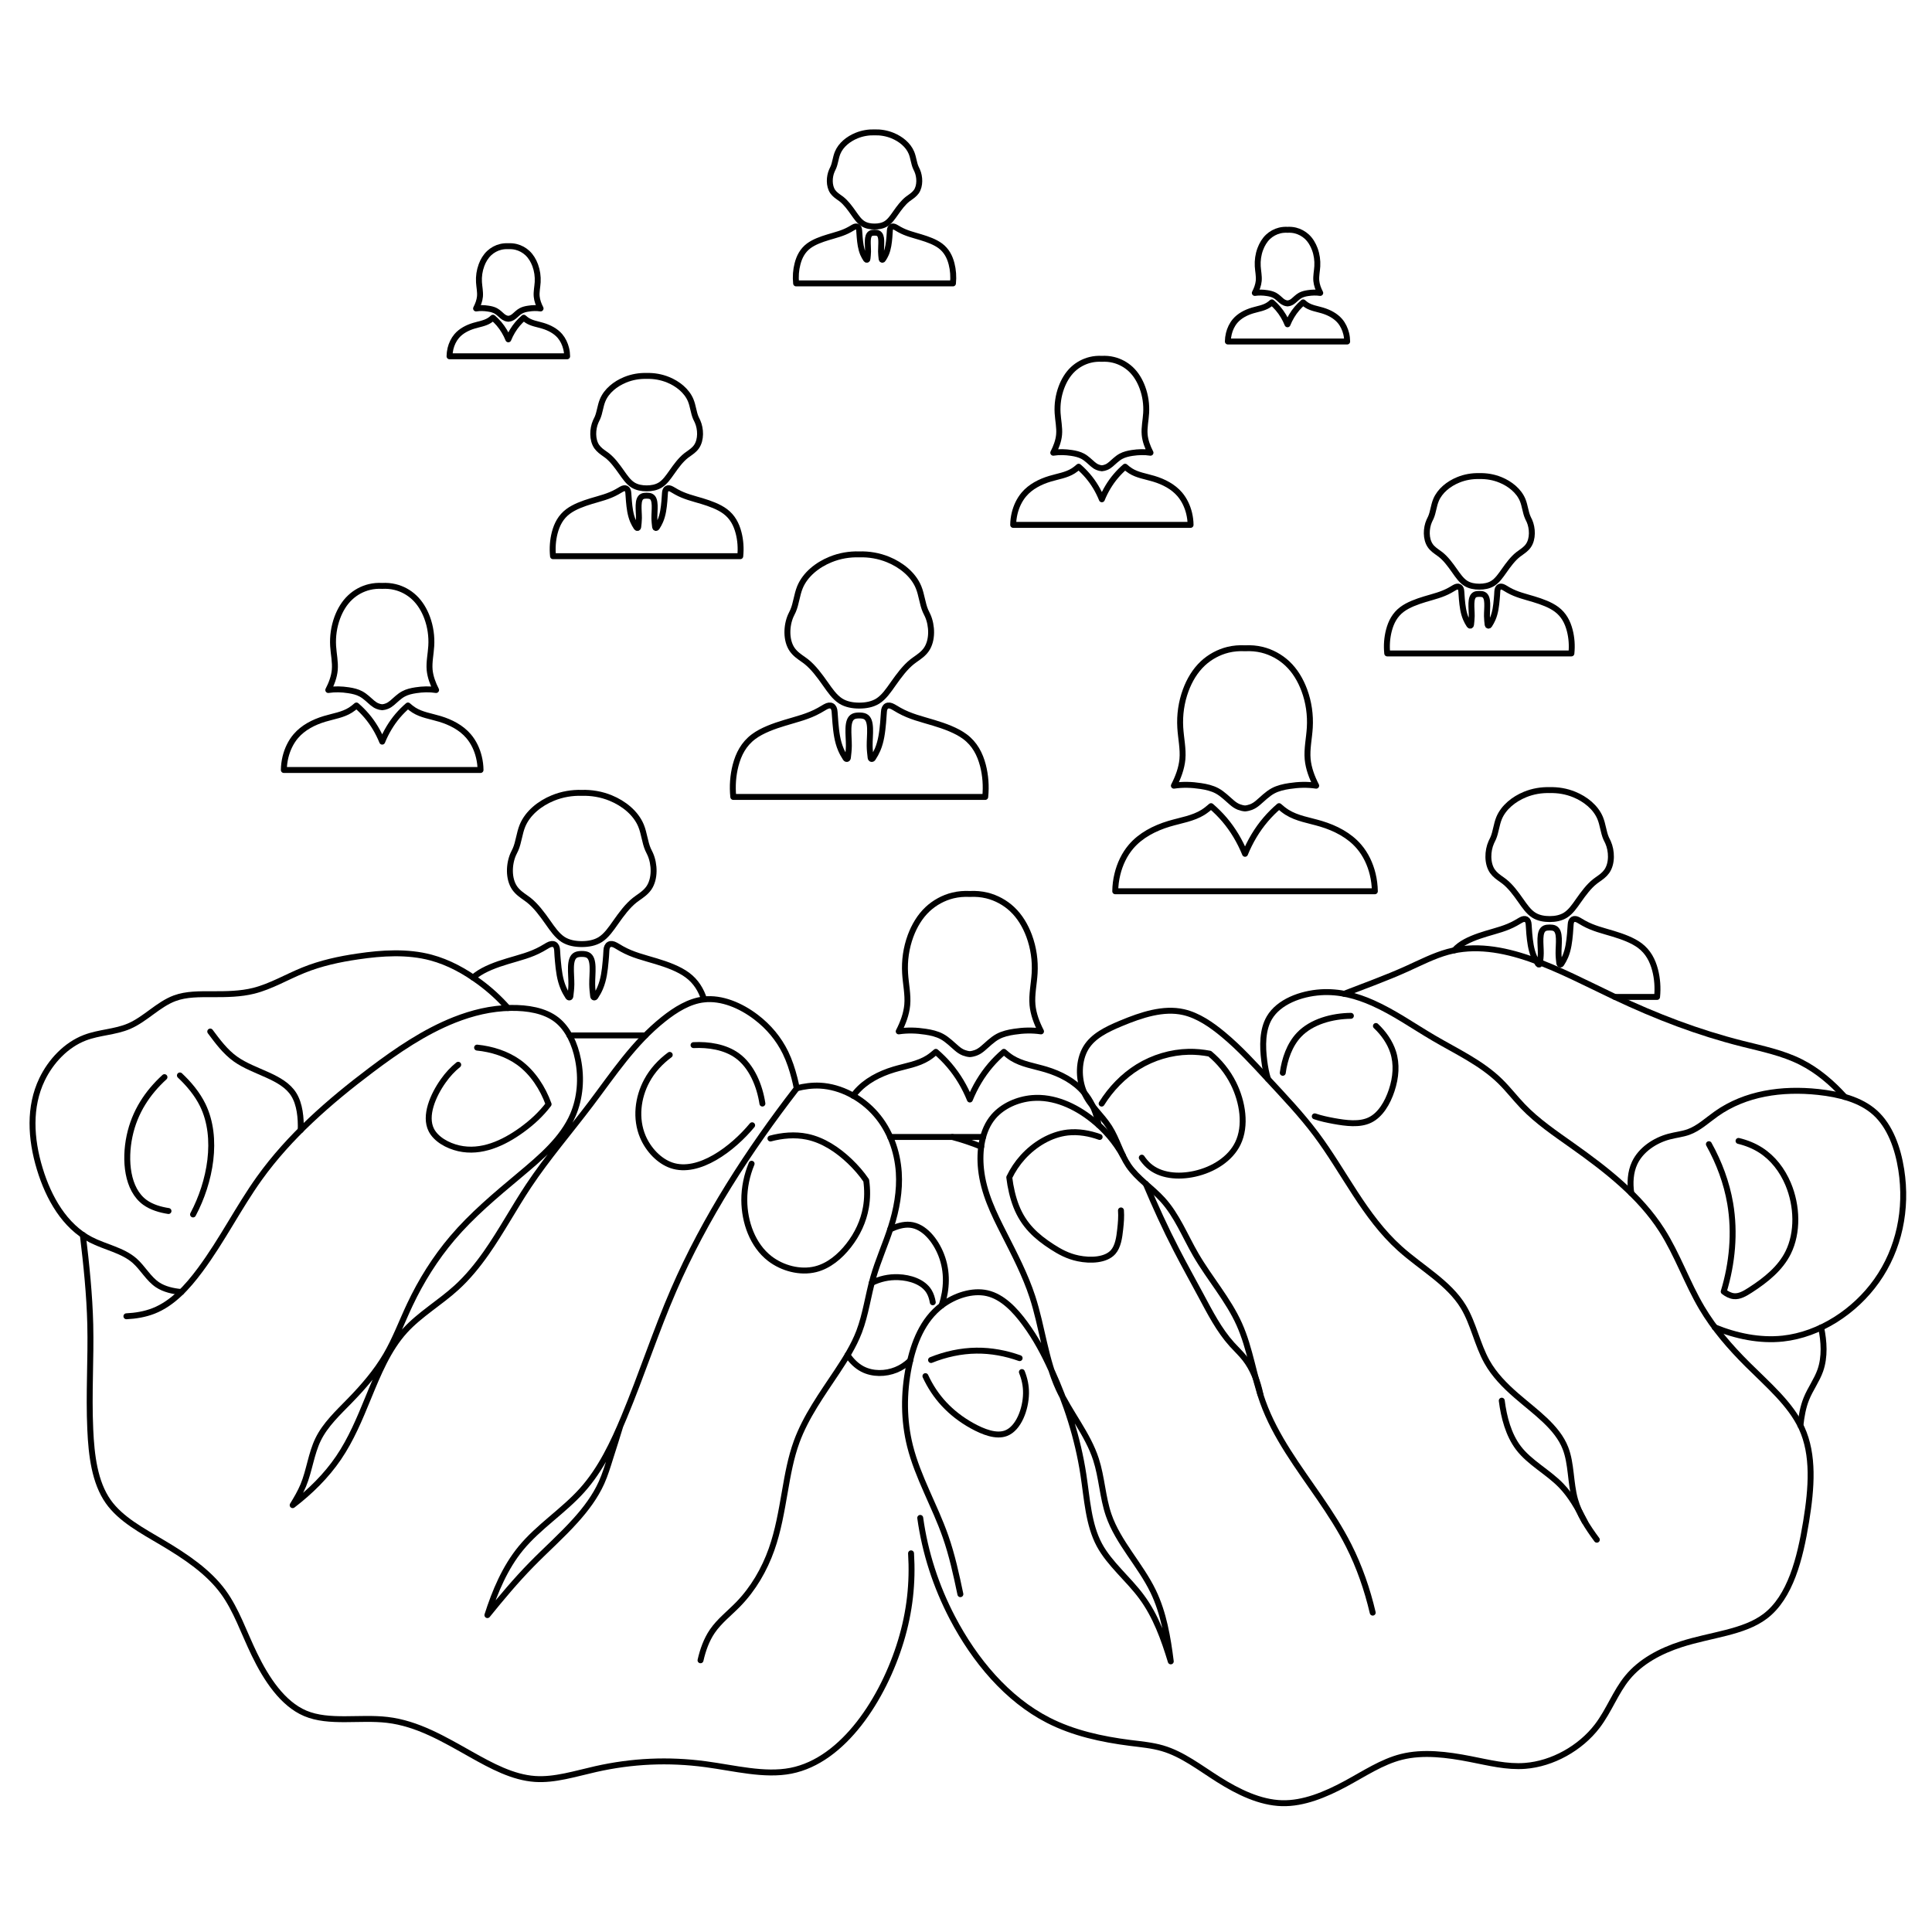 <?xml version="1.0" encoding="UTF-8" standalone="no"?>
<!DOCTYPE svg PUBLIC "-//W3C//DTD SVG 1.1//EN" "http://www.w3.org/Graphics/SVG/1.1/DTD/svg11.dtd">
<svg width="100%" height="100%" viewBox="0 0 100 100" version="1.1" xmlns="http://www.w3.org/2000/svg" xmlns:xlink="http://www.w3.org/1999/xlink" xml:space="preserve" xmlns:serif="http://www.serif.com/" style="fill-rule:evenodd;clip-rule:evenodd;stroke-linecap:round;stroke-linejoin:round;">
    <g transform="matrix(1,0,0,1,0.156,0.01)">
        <g transform="matrix(1.705,0,0,1.705,15.41,53.382)">
            <path d="M0,2.991C0.012,2.624 -0.028,2.205 -0.211,1.911C-0.557,1.356 -1.413,1.242 -1.983,0.834C-2.294,0.612 -2.521,0.302 -2.747,0" style="fill:none;fill-rule:nonzero;stroke:black;stroke-width:0.18px;"/>
        </g>
        <g transform="matrix(1.705,0,0,1.705,50.044,54.537)">
            <path d="M0,-4.854C0.173,-4.863 0.348,-4.849 0.517,-4.808C0.801,-4.738 1.07,-4.592 1.283,-4.392C1.519,-4.171 1.687,-3.884 1.8,-3.58C1.934,-3.217 1.989,-2.83 1.966,-2.445C1.947,-2.122 1.873,-1.802 1.901,-1.485C1.927,-1.207 2.031,-0.932 2.16,-0.682C1.892,-0.722 1.62,-0.714 1.348,-0.672C1.173,-0.646 0.999,-0.606 0.849,-0.525C0.674,-0.43 0.531,-0.279 0.397,-0.167C0.332,-0.112 0.269,-0.067 0.185,-0.034C0.13,-0.013 0.066,0.004 0,0.009C-0.066,0.004 -0.13,-0.013 -0.185,-0.034C-0.269,-0.067 -0.332,-0.112 -0.397,-0.167C-0.531,-0.279 -0.674,-0.43 -0.849,-0.525C-0.999,-0.606 -1.173,-0.646 -1.348,-0.672C-1.62,-0.714 -1.892,-0.722 -2.16,-0.682C-2.031,-0.932 -1.927,-1.207 -1.901,-1.485C-1.873,-1.802 -1.947,-2.122 -1.966,-2.445C-1.989,-2.83 -1.934,-3.217 -1.8,-3.58C-1.687,-3.884 -1.519,-4.171 -1.283,-4.392C-1.069,-4.592 -0.801,-4.738 -0.517,-4.808C-0.348,-4.849 -0.173,-4.863 0,-4.854Z" style="fill:none;fill-rule:nonzero;stroke:black;stroke-width:0.18px;"/>
        </g>
        <g transform="matrix(1.705,0,0,1.705,80.053,47.549)">
            <path d="M0,-3.908C-0.253,-3.915 -0.506,-3.873 -0.748,-3.774C-1.085,-3.636 -1.399,-3.387 -1.535,-3.058C-1.617,-2.858 -1.633,-2.629 -1.714,-2.445C-1.732,-2.403 -1.754,-2.364 -1.773,-2.321C-1.886,-2.066 -1.903,-1.686 -1.737,-1.445C-1.717,-1.418 -1.696,-1.392 -1.673,-1.368C-1.581,-1.271 -1.473,-1.211 -1.374,-1.133C-1.187,-0.985 -1.031,-0.775 -0.874,-0.551C-0.756,-0.384 -0.638,-0.21 -0.479,-0.111C-0.34,-0.024 -0.17,0.007 0,0.007C0.17,0.007 0.34,-0.024 0.479,-0.111C0.638,-0.21 0.757,-0.384 0.874,-0.551C1.032,-0.775 1.187,-0.985 1.374,-1.133C1.473,-1.211 1.582,-1.271 1.674,-1.368C1.696,-1.392 1.718,-1.418 1.737,-1.445C1.904,-1.686 1.887,-2.066 1.774,-2.321C1.755,-2.364 1.733,-2.403 1.714,-2.445C1.634,-2.629 1.617,-2.858 1.535,-3.058C1.399,-3.387 1.086,-3.636 0.748,-3.774C0.507,-3.873 0.253,-3.915 0,-3.908Z" style="fill:none;fill-rule:nonzero;stroke:black;stroke-width:0.18px;"/>
        </g>
        <g transform="matrix(1.705,0,0,1.705,29.956,48.842)">
            <path d="M0,-4.583C-0.297,-4.591 -0.594,-4.542 -0.877,-4.426C-1.273,-4.264 -1.641,-3.972 -1.8,-3.586C-1.896,-3.352 -1.916,-3.082 -2.01,-2.867C-2.032,-2.818 -2.058,-2.771 -2.08,-2.721C-2.212,-2.422 -2.232,-1.977 -2.037,-1.694C-2.015,-1.662 -1.989,-1.632 -1.963,-1.604C-1.854,-1.49 -1.728,-1.419 -1.611,-1.328C-1.392,-1.155 -1.209,-0.908 -1.024,-0.645C-0.887,-0.45 -0.748,-0.247 -0.562,-0.129C-0.398,-0.027 -0.199,0.008 0,0.008C0.199,0.008 0.398,-0.027 0.562,-0.129C0.748,-0.247 0.887,-0.45 1.024,-0.645C1.209,-0.908 1.392,-1.155 1.611,-1.328C1.728,-1.419 1.854,-1.49 1.963,-1.604C1.989,-1.632 2.015,-1.662 2.037,-1.694C2.232,-1.977 2.212,-2.422 2.08,-2.721C2.058,-2.771 2.032,-2.818 2.01,-2.867C1.916,-3.082 1.896,-3.352 1.8,-3.586C1.641,-3.972 1.273,-4.264 0.877,-4.426C0.594,-4.542 0.297,-4.591 0,-4.583Z" style="fill:none;fill-rule:nonzero;stroke:black;stroke-width:0.18px;"/>
        </g>
        <g transform="matrix(1.705,0,0,1.705,59.148,72.154)">
            <path d="M0,-6.388C0.287,-5.709 0.593,-5.036 0.931,-4.383C1.169,-3.92 1.423,-3.467 1.671,-3.004C1.951,-2.482 2.223,-1.948 2.617,-1.511C2.747,-1.367 2.891,-1.234 3.01,-1.081C3.253,-0.772 3.399,-0.385 3.478,0" style="fill:none;fill-rule:nonzero;stroke:black;stroke-width:0.18px;"/>
        </g>
        <g transform="matrix(1.705,0,0,1.705,77.575,78.751)">
            <path d="M0,-3.673C0.064,-3.17 0.204,-2.636 0.506,-2.238C0.849,-1.787 1.401,-1.511 1.801,-1.098C2.105,-0.784 2.323,-0.39 2.519,0" style="fill:none;fill-rule:nonzero;stroke:black;stroke-width:0.18px;"/>
        </g>
        <g transform="matrix(1.705,0,0,1.705,4.131,92.14)">
            <path d="M0,-16.559C0.109,-15.656 0.204,-14.74 0.226,-13.84C0.251,-12.788 0.176,-11.757 0.226,-10.652C0.261,-9.869 0.358,-9.047 0.773,-8.46C1.153,-7.924 1.798,-7.582 2.417,-7.215C3.13,-6.792 3.81,-6.334 4.26,-5.721C4.662,-5.172 4.882,-4.499 5.207,-3.828C5.57,-3.076 6.066,-2.325 6.751,-2.034C7.474,-1.727 8.408,-1.933 9.242,-1.835C10.159,-1.728 10.955,-1.254 11.782,-0.789C12.409,-0.436 13.054,-0.088 13.725,-0.042C14.326,0 14.949,-0.202 15.568,-0.341C16.675,-0.59 17.771,-0.641 18.905,-0.49C19.787,-0.372 20.69,-0.133 21.496,-0.291C23.094,-0.604 24.304,-2.485 24.833,-4.226C25.107,-5.131 25.198,-5.998 25.143,-6.891" style="fill:none;fill-rule:nonzero;stroke:black;stroke-width:0.18px;"/>
        </g>
        <g transform="matrix(1.705,0,0,1.705,8.357,62.672)">
            <path d="M0,-4.064C-0.512,-3.596 -0.904,-3.013 -1.06,-2.275C-1.215,-1.541 -1.136,-0.653 -0.591,-0.26C-0.391,-0.116 -0.128,-0.038 0.122,0" style="fill:none;fill-rule:nonzero;stroke:black;stroke-width:0.18px;"/>
        </g>
        <g transform="matrix(1.705,0,0,1.705,9.156,62.85)">
            <path d="M0,-4.22C0.276,-3.96 0.529,-3.658 0.695,-3.317C1.179,-2.319 0.92,-0.98 0.399,0" style="fill:none;fill-rule:nonzero;stroke:black;stroke-width:0.18px;"/>
        </g>
        <g transform="matrix(1.705,0,0,1.705,26.132,63.929)">
            <path d="M0,-6.9C-0.255,-7.191 -0.542,-7.452 -0.856,-7.684C-1.303,-8.015 -1.802,-8.289 -2.333,-8.431C-3.045,-8.622 -3.813,-8.575 -4.556,-8.465C-5.124,-8.382 -5.678,-8.262 -6.206,-8.048C-6.712,-7.844 -7.196,-7.553 -7.717,-7.423C-8.116,-7.323 -8.538,-7.318 -8.967,-7.319C-9.361,-7.32 -9.762,-7.327 -10.113,-7.197C-10.61,-7.014 -11.009,-6.558 -11.503,-6.347C-11.922,-6.167 -12.409,-6.164 -12.84,-5.999C-13.407,-5.783 -13.876,-5.288 -14.143,-4.731C-14.541,-3.902 -14.49,-2.938 -14.212,-2.022C-13.941,-1.126 -13.452,-0.277 -12.667,0.132C-12.227,0.361 -11.694,0.451 -11.329,0.774C-11.081,0.994 -10.91,1.321 -10.634,1.504C-10.428,1.641 -10.163,1.698 -9.913,1.722" style="fill:none;fill-rule:nonzero;stroke:black;stroke-width:0.18px;"/>
        </g>
        <g transform="matrix(-1.62,-0.532,-0.532,1.62,35.956,61.023)">
            <path d="M1.983,-3.319C2.185,-3.034 2.336,-2.709 2.398,-2.359C2.502,-1.788 2.376,-1.153 1.983,-0.704C1.7,-0.381 1.28,-0.155 0.888,-0.15C0.012,-0.139 -0.727,-1.222 -1.06,-2.07" style="fill:none;fill-rule:nonzero;stroke:black;stroke-width:0.18px;"/>
        </g>
        <g transform="matrix(1.705,0,0,1.705,35.741,57.071)">
            <path d="M0,-1.751C0.453,-1.774 0.957,-1.697 1.323,-1.433C1.767,-1.114 2.008,-0.52 2.091,0.023" style="fill:none;fill-rule:nonzero;stroke:black;stroke-width:0.18px;"/>
        </g>
        <g transform="matrix(1.705,0,0,1.705,43.713,71.122)">
            <path d="M0,-0.583C0.116,-0.41 0.27,-0.253 0.457,-0.157C0.76,0 1.151,-0.004 1.471,-0.134C1.633,-0.199 1.776,-0.297 1.901,-0.415" style="fill:none;fill-rule:nonzero;stroke:black;stroke-width:0.18px;"/>
        </g>
        <g transform="matrix(1.705,0,0,1.705,44.967,67.085)">
            <path d="M0,-0.408C0.247,-0.528 0.514,-0.591 0.803,-0.58C1.166,-0.567 1.561,-0.437 1.738,-0.147C1.798,-0.049 1.833,0.069 1.852,0.183" style="fill:none;fill-rule:nonzero;stroke:black;stroke-width:0.18px;"/>
        </g>
        <g transform="matrix(-0.984,1.392,1.392,0.984,53.053,71.408)">
            <path d="M1.707,-2.607C2.051,-2.011 2.202,-1.341 2.12,-0.585C2.078,-0.196 1.974,0.217 1.707,0.393C1.369,0.618 0.767,0.46 0.372,0.189C0.179,0.057 0.035,-0.103 -0.085,-0.287" style="fill:none;fill-rule:nonzero;stroke:black;stroke-width:0.18px;"/>
        </g>
        <g transform="matrix(1.705,0,0,1.705,48.035,69.89)">
            <path d="M0,0.29C0.435,0.114 0.907,0.01 1.379,0.005C1.825,0 2.272,0.084 2.689,0.233" style="fill:none;fill-rule:nonzero;stroke:black;stroke-width:0.18px;"/>
        </g>
        <g transform="matrix(1.705,0,0,1.705,69.419,53.836)">
            <path d="M0,-1.412C0.636,-1.66 1.272,-1.886 1.9,-2.17C2.314,-2.357 2.725,-2.569 3.144,-2.684C4.771,-3.131 6.533,-2.115 8.183,-1.333C9.498,-0.711 10.741,-0.237 12.085,0.103C12.688,0.255 13.312,0.381 13.865,0.661C14.37,0.915 14.816,1.298 15.196,1.719" style="fill:none;fill-rule:nonzero;stroke:black;stroke-width:0.18px;"/>
        </g>
        <g transform="matrix(1.705,0,0,1.705,94.105,73.774)">
            <path d="M0,-2.975C0.09,-2.551 0.118,-2.081 -0.024,-1.674C-0.129,-1.375 -0.326,-1.111 -0.446,-0.816C-0.551,-0.558 -0.598,-0.277 -0.629,0" style="fill:none;fill-rule:nonzero;stroke:black;stroke-width:0.18px;"/>
        </g>
        <g transform="matrix(1.705,0,0,1.705,84.279,63.96)">
            <path d="M0,-1.296C-0.045,-1.601 -0.029,-1.936 0.103,-2.215C0.29,-2.612 0.709,-2.897 1.145,-3.014C1.346,-3.068 1.55,-3.087 1.735,-3.153C2.046,-3.264 2.304,-3.51 2.586,-3.709C3.463,-4.327 4.571,-4.488 5.678,-4.369C6.318,-4.3 6.959,-4.137 7.397,-3.744C7.855,-3.333 8.093,-2.671 8.196,-2.007C8.383,-0.808 8.132,0.401 7.449,1.363C6.788,2.295 5.72,2.996 4.601,3.117C3.899,3.192 3.178,3.04 2.531,2.774" style="fill:none;fill-rule:nonzero;stroke:black;stroke-width:0.18px;"/>
        </g>
        <g transform="matrix(1.705,0,0,1.705,71.062,58.222)">
            <path d="M0,-3.007C0.229,-2.792 0.424,-2.517 0.521,-2.219C0.64,-1.851 0.609,-1.446 0.478,-1.052C0.353,-0.674 0.136,-0.305 -0.183,-0.152C-0.497,0 -0.909,-0.056 -1.28,-0.123C-1.481,-0.16 -1.67,-0.2 -1.857,-0.264" style="fill:none;fill-rule:nonzero;stroke:black;stroke-width:0.18px;"/>
        </g>
        <g transform="matrix(1.705,0,0,1.705,66.24,52.569)">
            <path d="M0,1.73C0.057,1.315 0.205,0.879 0.493,0.576C0.877,0.171 1.509,0.006 2.068,0" style="fill:none;fill-rule:nonzero;stroke:black;stroke-width:0.18px;"/>
        </g>
        <g transform="matrix(1.705,0,0,1.705,82.496,55.919)">
            <path d="M0,13.939C-0.275,13.568 -0.537,13.169 -0.662,12.721C-0.805,12.209 -0.769,11.631 -0.953,11.16C-1.204,10.514 -1.867,10.064 -2.435,9.571C-2.793,9.261 -3.114,8.933 -3.335,8.539C-3.628,8.017 -3.745,7.377 -4.05,6.871C-4.491,6.14 -5.325,5.689 -5.982,5.097C-7.06,4.127 -7.663,2.779 -8.524,1.629C-8.969,1.035 -9.484,0.493 -9.985,-0.048C-10.413,-0.51 -10.831,-0.972 -11.33,-1.388C-11.697,-1.695 -12.109,-1.978 -12.548,-2.077C-13.155,-2.214 -13.815,-1.999 -14.454,-1.732C-14.879,-1.554 -15.295,-1.353 -15.512,-0.991C-15.739,-0.614 -15.749,-0.062 -15.565,0.359C-15.388,0.766 -15.031,1.051 -14.798,1.418C-14.565,1.783 -14.456,2.23 -14.215,2.583C-13.945,2.979 -13.509,3.256 -13.183,3.615C-12.748,4.093 -12.506,4.715 -12.177,5.283C-11.755,6.011 -11.189,6.651 -10.854,7.4C-10.522,8.14 -10.415,8.986 -10.139,9.756C-9.759,10.815 -9.061,11.733 -8.418,12.668C-8.096,13.138 -7.788,13.611 -7.533,14.116C-7.208,14.758 -6.969,15.451 -6.804,16.153" style="fill:none;fill-rule:nonzero;stroke:black;stroke-width:0.18px;"/>
        </g>
        <g transform="matrix(1.705,0,0,1.705,47.475,66.084)">
            <path d="M0,7.315C0.146,8.37 0.476,9.391 0.98,10.355C1.652,11.638 2.635,12.819 3.889,13.459C4.648,13.847 5.507,14.036 6.373,14.146C6.707,14.188 7.042,14.218 7.353,14.309C7.963,14.487 8.483,14.898 9.053,15.257C9.655,15.636 10.314,15.958 10.981,15.976C11.634,15.993 12.295,15.718 12.909,15.388C13.483,15.078 14.016,14.719 14.609,14.57C15.266,14.405 15.997,14.498 16.7,14.636C17.264,14.746 17.81,14.886 18.364,14.843C19.191,14.779 20.037,14.31 20.554,13.634C20.911,13.166 21.11,12.599 21.469,12.163C21.866,11.679 22.459,11.357 23.103,11.15C24.002,10.86 24.998,10.796 25.652,10.3C26.414,9.721 26.71,8.555 26.894,7.424C27.061,6.398 27.134,5.402 26.758,4.585C26.423,3.857 25.731,3.271 25.116,2.659C24.579,2.124 24.1,1.569 23.727,0.939C23.279,0.183 22.985,-0.683 22.511,-1.423C21.846,-2.462 20.828,-3.256 19.799,-3.985C19.27,-4.361 18.737,-4.719 18.294,-5.181C18.058,-5.427 17.848,-5.703 17.605,-5.94C17.037,-6.496 16.291,-6.84 15.593,-7.249C14.97,-7.614 14.385,-8.03 13.736,-8.318C13.249,-8.534 12.727,-8.678 12.161,-8.642C11.547,-8.602 10.883,-8.351 10.599,-7.868C10.384,-7.503 10.387,-7.006 10.444,-6.56C10.468,-6.37 10.502,-6.189 10.557,-6.011" style="fill:none;fill-rule:nonzero;stroke:black;stroke-width:0.18px;"/>
        </g>
        <g transform="matrix(1.705,0,0,1.705,45.92,67.286)">
            <path d="M0,-2.148C0.186,-2.24 0.405,-2.308 0.606,-2.288C1.031,-2.247 1.376,-1.815 1.549,-1.374C1.751,-0.858 1.719,-0.327 1.563,0.16" style="fill:none;fill-rule:nonzero;stroke:black;stroke-width:0.18px;"/>
        </g>
        <g transform="matrix(1.705,0,0,1.705,41.08,85.771)">
            <path d="M0,-17.274C0.229,-17.334 0.468,-17.365 0.707,-17.354C1.345,-17.322 1.976,-16.98 2.404,-16.487C2.831,-15.997 3.057,-15.358 3.1,-14.721C3.137,-14.157 3.032,-13.593 2.861,-13.057C2.697,-12.543 2.473,-12.052 2.325,-11.535C2.168,-10.988 2.097,-10.411 1.896,-9.884C1.732,-9.455 1.482,-9.06 1.223,-8.669C0.765,-7.98 0.279,-7.306 0,-6.546C-0.177,-6.062 -0.27,-5.544 -0.359,-5.027C-0.463,-4.433 -0.562,-3.841 -0.763,-3.275C-0.98,-2.662 -1.318,-2.079 -1.776,-1.609C-2.042,-1.336 -2.349,-1.101 -2.56,-0.792C-2.738,-0.532 -2.849,-0.219 -2.919,0.091" style="fill:none;fill-rule:nonzero;stroke:black;stroke-width:0.18px;"/>
        </g>
        <g transform="matrix(1.617,0.54,0.54,-1.617,49.253,58.616)">
            <path d="M-0.024,-0.147C0.284,-0.127 0.594,-0.128 0.901,-0.147" style="fill:none;fill-rule:nonzero;stroke:black;stroke-width:0.18px;"/>
        </g>
        <g transform="matrix(1.705,0,0,1.705,50.731,58.84)">
            <path d="M0,0L-2.822,0" style="fill:none;fill-rule:nonzero;stroke:black;stroke-width:0.18px;"/>
        </g>
        <g transform="matrix(1.705,0,0,1.705,44.005,55.949)">
            <path d="M0,0.443C0.026,0.407 0.054,0.372 0.083,0.339C0.373,-0.002 0.795,-0.221 1.236,-0.354C1.594,-0.461 1.964,-0.512 2.27,-0.704C2.354,-0.758 2.434,-0.822 2.51,-0.889C2.655,-0.764 2.792,-0.629 2.916,-0.483C3.179,-0.175 3.389,0.181 3.542,0.558C3.696,0.181 3.906,-0.175 4.169,-0.483C4.293,-0.629 4.43,-0.764 4.575,-0.889C4.651,-0.822 4.73,-0.758 4.815,-0.704C5.121,-0.512 5.491,-0.461 5.849,-0.354C6.29,-0.221 6.712,-0.002 7.002,0.339C7.205,0.575 7.344,0.871 7.418,1.178C7.43,1.229 7.441,1.28 7.45,1.332" style="fill:none;fill-rule:nonzero;stroke:black;stroke-width:0.18px;"/>
        </g>
        <g transform="matrix(1.705,0,0,1.705,33.252,53.583)">
            <path d="M0,0L-2.306,0" style="fill:none;fill-rule:nonzero;stroke:black;stroke-width:0.18px;"/>
        </g>
        <g transform="matrix(1.705,0,0,1.705,6.387,67.08)">
            <path d="M0,0.61C0.279,0.597 0.564,0.549 0.823,0.448C1.404,0.22 1.852,-0.276 2.238,-0.796C2.917,-1.711 3.403,-2.697 4.039,-3.583C4.943,-4.844 6.152,-5.904 7.427,-6.864C8.225,-7.465 9.05,-8.027 9.957,-8.387C10.496,-8.6 11.064,-8.742 11.672,-8.751C12.172,-8.758 12.7,-8.676 13.066,-8.387C13.413,-8.113 13.616,-7.654 13.709,-7.186C13.825,-6.609 13.774,-6.019 13.56,-5.513C13.245,-4.772 12.577,-4.211 11.93,-3.669C11.196,-3.055 10.49,-2.465 9.893,-1.761C9.381,-1.158 8.949,-0.472 8.606,0.255C8.361,0.774 8.163,1.312 7.877,1.799C7.584,2.298 7.2,2.743 6.784,3.171C6.422,3.543 6.036,3.902 5.819,4.35C5.609,4.781 5.556,5.293 5.369,5.744C5.281,5.954 5.165,6.151 5.047,6.344C5.577,5.939 6.067,5.457 6.44,4.908C6.82,4.35 7.079,3.724 7.341,3.085C7.641,2.356 7.944,1.611 8.456,1.048C8.906,0.554 9.517,0.2 10.021,-0.26C10.363,-0.572 10.656,-0.932 10.922,-1.31C11.384,-1.969 11.764,-2.68 12.208,-3.348C12.784,-4.213 13.468,-5.005 14.095,-5.835C14.777,-6.736 15.391,-7.681 16.304,-8.408C16.67,-8.7 17.085,-8.957 17.526,-9.008C18.069,-9.072 18.651,-8.824 19.113,-8.472C19.5,-8.178 19.803,-7.812 20.008,-7.393C20.127,-7.147 20.213,-6.884 20.281,-6.618C20.307,-6.516 20.33,-6.413 20.35,-6.31C18.888,-4.418 17.56,-2.372 16.613,-0.188C16.066,1.072 15.646,2.379 15.109,3.668C14.777,4.466 14.401,5.258 13.835,5.89C13.268,6.524 12.512,6.997 11.972,7.655C11.496,8.236 11.188,8.962 10.959,9.682C11.387,9.154 11.824,8.63 12.299,8.146C12.74,7.695 13.214,7.279 13.639,6.805C13.95,6.459 14.234,6.082 14.423,5.662C14.534,5.416 14.612,5.155 14.693,4.897C14.792,4.58 14.897,4.266 14.991,3.948" style="fill:none;fill-rule:nonzero;stroke:black;stroke-width:0.18px;"/>
        </g>
        <g transform="matrix(1.705,0,0,1.705,49.553,60.208)">
            <path d="M0,13.077C-0.124,12.486 -0.252,11.893 -0.452,11.323C-0.777,10.394 -1.292,9.524 -1.529,8.578C-1.722,7.805 -1.728,6.98 -1.563,6.164C-1.42,5.454 -1.146,4.751 -0.568,4.312C-0.173,4.013 0.363,3.837 0.816,3.941C1.281,4.048 1.659,4.449 1.962,4.862C2.297,5.317 2.542,5.785 2.762,6.27C3.214,7.264 3.562,8.322 3.734,9.447C3.848,10.189 3.886,10.96 4.22,11.583C4.532,12.162 5.1,12.613 5.505,13.164C5.932,13.743 6.179,14.433 6.387,15.117C6.296,14.392 6.17,13.649 5.853,12.992C5.464,12.187 4.789,11.51 4.502,10.676C4.316,10.135 4.294,9.529 4.116,8.982C3.868,8.218 3.315,7.57 2.979,6.837C2.579,5.963 2.486,4.967 2.187,4.05C1.97,3.388 1.646,2.766 1.329,2.141C1.012,1.519 0.703,0.893 0.627,0.177C0.567,-0.387 0.651,-1.007 1.005,-1.421C1.286,-1.748 1.734,-1.945 2.178,-1.984C2.838,-2.04 3.486,-1.742 4.005,-1.328C4.391,-1.021 4.706,-0.651 4.938,-0.231" style="fill:none;fill-rule:nonzero;stroke:black;stroke-width:0.18px;"/>
        </g>
        <g transform="matrix(1.705,0,0,1.705,56.864,58.248)">
            <path d="M0,-0.666C0.278,-1.11 0.654,-1.505 1.105,-1.783C1.566,-2.067 2.106,-2.228 2.644,-2.239C2.858,-2.243 3.072,-2.222 3.282,-2.182C3.576,-1.936 3.821,-1.639 4,-1.282C4.283,-0.714 4.396,0.006 4.136,0.542C3.909,1.011 3.394,1.339 2.826,1.465C2.321,1.577 1.775,1.529 1.424,1.214C1.347,1.145 1.278,1.062 1.219,0.975" style="fill:none;fill-rule:nonzero;stroke:black;stroke-width:0.18px;"/>
        </g>
        <g transform="matrix(1.705,0,0,1.705,88.296,66.94)">
            <path d="M0,-4.532C0.31,-3.974 0.539,-3.364 0.647,-2.731C0.798,-1.844 0.71,-0.913 0.45,-0.058C0.539,0.012 0.65,0.072 0.76,0.082C0.929,0.099 1.093,0.002 1.252,-0.1C1.741,-0.415 2.171,-0.767 2.406,-1.24C2.707,-1.847 2.686,-2.656 2.406,-3.322C2.228,-3.745 1.946,-4.111 1.576,-4.349C1.37,-4.481 1.138,-4.574 0.9,-4.631" style="fill:none;fill-rule:nonzero;stroke:black;stroke-width:0.18px;"/>
        </g>
        <g transform="matrix(1.705,0,0,1.705,39.722,65.659)">
            <path d="M0,-3.953C0.357,-4.049 0.745,-4.082 1.107,-4.008C1.598,-3.908 2.042,-3.611 2.409,-3.261C2.596,-3.082 2.764,-2.89 2.908,-2.679C2.946,-2.408 2.946,-2.128 2.898,-1.858C2.825,-1.441 2.641,-1.047 2.372,-0.704C2.11,-0.369 1.767,-0.082 1.366,0.016C0.905,0.129 0.368,-0.009 -0.019,-0.307C-0.544,-0.713 -0.79,-1.417 -0.794,-2.079C-0.796,-2.466 -0.716,-2.839 -0.572,-3.187" style="fill:none;fill-rule:nonzero;stroke:black;stroke-width:0.18px;"/>
        </g>
        <g transform="matrix(1.705,0,0,1.705,24.538,59.692)">
            <path d="M0,-3.213C0.446,-3.168 0.901,-3.026 1.268,-2.762C1.691,-2.455 1.995,-1.982 2.171,-1.494C1.943,-1.193 1.668,-0.939 1.354,-0.712C0.802,-0.313 0.128,0 -0.556,-0.156C-0.901,-0.235 -1.248,-0.432 -1.39,-0.712C-1.607,-1.141 -1.339,-1.765 -1.025,-2.206C-0.89,-2.396 -0.745,-2.553 -0.573,-2.692" style="fill:none;fill-rule:nonzero;stroke:black;stroke-width:0.18px;"/>
        </g>
        <g transform="matrix(1.705,0,0,1.705,24.334,49.896)">
            <path d="M0,0.406C0.028,0.38 0.059,0.356 0.091,0.332C0.346,0.142 0.705,0.012 1.037,-0.088C1.409,-0.201 1.748,-0.277 2.084,-0.465C2.145,-0.499 2.206,-0.536 2.267,-0.572C2.429,-0.664 2.542,-0.602 2.55,-0.416C2.555,-0.307 2.563,-0.199 2.573,-0.09C2.598,0.188 2.631,0.469 2.74,0.722C2.779,0.815 2.828,0.903 2.883,0.987C2.908,1.025 2.948,1.015 2.952,0.97C2.965,0.858 2.98,0.744 2.982,0.61C2.985,0.278 2.9,-0.176 3.121,-0.281C3.169,-0.304 3.234,-0.311 3.298,-0.311C3.362,-0.311 3.426,-0.304 3.475,-0.281C3.695,-0.176 3.61,0.278 3.614,0.61C3.615,0.744 3.631,0.858 3.643,0.97C3.648,1.015 3.688,1.025 3.712,0.987C3.768,0.903 3.817,0.815 3.856,0.722C3.964,0.469 3.998,0.188 4.022,-0.09C4.032,-0.199 4.041,-0.307 4.045,-0.416C4.054,-0.602 4.167,-0.664 4.329,-0.572C4.39,-0.536 4.451,-0.499 4.512,-0.465C4.848,-0.277 5.187,-0.201 5.559,-0.088C5.891,0.012 6.25,0.142 6.505,0.332C6.765,0.525 6.918,0.781 7.012,1.07" style="fill:none;fill-rule:nonzero;stroke:black;stroke-width:0.18px;"/>
        </g>
        <g transform="matrix(1.705,0,0,1.705,75.114,49.893)">
            <path d="M0,-0.418C0.048,-0.47 0.102,-0.52 0.163,-0.565C0.38,-0.727 0.686,-0.837 0.969,-0.923C1.287,-1.019 1.575,-1.084 1.862,-1.244C1.914,-1.273 1.966,-1.305 2.019,-1.335C2.156,-1.414 2.252,-1.361 2.26,-1.202C2.264,-1.11 2.271,-1.017 2.279,-0.924C2.301,-0.688 2.329,-0.448 2.421,-0.231C2.455,-0.153 2.497,-0.078 2.543,-0.006C2.564,0.026 2.599,0.018 2.603,-0.02C2.613,-0.116 2.626,-0.213 2.628,-0.328C2.631,-0.61 2.558,-0.998 2.746,-1.087C2.788,-1.107 2.842,-1.112 2.897,-1.112C2.952,-1.112 3.007,-1.107 3.048,-1.087C3.236,-0.998 3.164,-0.61 3.167,-0.328C3.167,-0.213 3.181,-0.116 3.191,-0.02C3.196,0.018 3.23,0.026 3.251,-0.006C3.298,-0.078 3.34,-0.153 3.373,-0.231C3.465,-0.448 3.494,-0.688 3.515,-0.924C3.523,-1.017 3.53,-1.11 3.535,-1.202C3.542,-1.361 3.638,-1.414 3.776,-1.335C3.829,-1.305 3.88,-1.273 3.932,-1.244C4.219,-1.084 4.508,-1.019 4.825,-0.923C5.108,-0.837 5.414,-0.727 5.632,-0.565C5.888,-0.374 6.023,-0.111 6.099,0.181C6.165,0.436 6.187,0.715 6.158,0.996L4.877,0.996" style="fill:none;fill-rule:nonzero;stroke:black;stroke-width:0.18px;"/>
        </g>
        <g transform="matrix(1.705,0,0,1.705,50.839,36.421)">
            <path d="M0,2.826L-7.648,2.826C-7.682,2.496 -7.656,2.17 -7.579,1.87C-7.49,1.527 -7.332,1.219 -7.031,0.995C-6.776,0.805 -6.417,0.676 -6.085,0.576C-5.713,0.463 -5.374,0.387 -5.038,0.199C-4.977,0.165 -4.916,0.127 -4.854,0.092C-4.693,0 -4.581,0.062 -4.572,0.248C-4.566,0.356 -4.558,0.465 -4.548,0.574C-4.524,0.851 -4.491,1.133 -4.382,1.387C-4.343,1.478 -4.294,1.567 -4.239,1.651C-4.214,1.688 -4.174,1.679 -4.169,1.634C-4.157,1.521 -4.141,1.408 -4.14,1.274C-4.137,0.942 -4.222,0.488 -4.001,0.383C-3.953,0.359 -3.888,0.353 -3.824,0.353C-3.76,0.353 -3.696,0.359 -3.646,0.383C-3.426,0.488 -3.512,0.942 -3.508,1.274C-3.507,1.408 -3.491,1.521 -3.479,1.634C-3.474,1.679 -3.434,1.688 -3.409,1.651C-3.354,1.567 -3.305,1.478 -3.266,1.387C-3.158,1.133 -3.125,0.851 -3.1,0.574C-3.09,0.465 -3.082,0.356 -3.076,0.248C-3.068,0.062 -2.955,0 -2.793,0.092C-2.732,0.127 -2.671,0.165 -2.61,0.199C-2.274,0.387 -1.935,0.463 -1.563,0.576C-1.231,0.676 -0.873,0.805 -0.617,0.995C-0.316,1.219 -0.159,1.527 -0.069,1.87C0.008,2.17 0.034,2.496 0,2.826Z" style="fill:none;fill-rule:nonzero;stroke:black;stroke-width:0.18px;"/>
        </g>
        <g transform="matrix(1.705,0,0,1.705,66.048,46.122)">
            <path d="M0,-2.584C0.075,-2.517 0.155,-2.453 0.24,-2.399C0.545,-2.207 0.916,-2.156 1.273,-2.049C1.715,-1.916 2.137,-1.697 2.427,-1.356C2.63,-1.12 2.769,-0.824 2.843,-0.517C2.884,-0.347 2.905,-0.173 2.908,0L-4.973,0C-4.971,-0.173 -4.95,-0.347 -4.908,-0.517C-4.834,-0.824 -4.695,-1.12 -4.493,-1.356C-4.203,-1.697 -3.78,-1.916 -3.339,-2.049C-2.981,-2.156 -2.611,-2.207 -2.305,-2.399C-2.221,-2.453 -2.141,-2.517 -2.065,-2.584C-1.92,-2.459 -1.784,-2.324 -1.659,-2.178C-1.397,-1.87 -1.186,-1.514 -1.033,-1.137C-0.88,-1.514 -0.669,-1.87 -0.406,-2.178C-0.282,-2.324 -0.146,-2.459 0,-2.584Z" style="fill:none;fill-rule:nonzero;stroke:black;stroke-width:0.18px;"/>
        </g>
        <g transform="matrix(1.705,0,0,1.705,64.287,41.82)">
            <path d="M0,-4.854C0.173,-4.863 0.348,-4.849 0.517,-4.808C0.801,-4.738 1.069,-4.592 1.283,-4.392C1.519,-4.171 1.687,-3.884 1.8,-3.58C1.934,-3.217 1.989,-2.83 1.966,-2.445C1.947,-2.122 1.873,-1.802 1.901,-1.485C1.927,-1.207 2.031,-0.932 2.16,-0.682C1.892,-0.722 1.62,-0.714 1.348,-0.672C1.173,-0.646 0.999,-0.606 0.849,-0.525C0.674,-0.43 0.531,-0.279 0.397,-0.167C0.332,-0.112 0.269,-0.067 0.185,-0.034C0.129,-0.013 0.066,0.003 0,0.009C-0.066,0.003 -0.13,-0.013 -0.185,-0.034C-0.269,-0.067 -0.332,-0.112 -0.397,-0.167C-0.531,-0.279 -0.674,-0.43 -0.849,-0.525C-1,-0.606 -1.173,-0.646 -1.348,-0.672C-1.62,-0.714 -1.892,-0.722 -2.16,-0.682C-2.031,-0.932 -1.927,-1.207 -1.901,-1.485C-1.873,-1.802 -1.947,-2.122 -1.966,-2.445C-1.989,-2.83 -1.934,-3.217 -1.8,-3.58C-1.687,-3.884 -1.519,-4.171 -1.283,-4.392C-1.07,-4.592 -0.801,-4.738 -0.517,-4.808C-0.348,-4.849 -0.173,-4.863 0,-4.854Z" style="fill:none;fill-rule:nonzero;stroke:black;stroke-width:0.18px;"/>
        </g>
        <g transform="matrix(1.705,0,0,1.705,44.319,36.498)">
            <path d="M0,-4.583C-0.297,-4.591 -0.594,-4.542 -0.876,-4.426C-1.273,-4.264 -1.641,-3.972 -1.8,-3.586C-1.896,-3.352 -1.916,-3.082 -2.01,-2.867C-2.032,-2.818 -2.058,-2.771 -2.08,-2.721C-2.212,-2.422 -2.232,-1.977 -2.037,-1.694C-2.014,-1.662 -1.989,-1.632 -1.963,-1.604C-1.854,-1.49 -1.727,-1.419 -1.61,-1.328C-1.392,-1.155 -1.209,-0.908 -1.024,-0.645C-0.887,-0.45 -0.748,-0.247 -0.561,-0.129C-0.398,-0.027 -0.199,0.008 0,0.008C0.199,0.008 0.398,-0.027 0.562,-0.129C0.749,-0.247 0.887,-0.45 1.024,-0.645C1.21,-0.908 1.392,-1.155 1.611,-1.328C1.728,-1.419 1.854,-1.49 1.963,-1.604C1.989,-1.632 2.015,-1.662 2.037,-1.694C2.232,-1.977 2.212,-2.422 2.08,-2.721C2.058,-2.771 2.032,-2.818 2.01,-2.867C1.916,-3.082 1.896,-3.352 1.8,-3.586C1.641,-3.972 1.273,-4.264 0.877,-4.426C0.594,-4.542 0.297,-4.591 0,-4.583Z" style="fill:none;fill-rule:nonzero;stroke:black;stroke-width:0.18px;"/>
        </g>
        <g transform="matrix(1.705,0,0,1.705,33.314,25.257)">
            <path d="M0,-3.407C-0.22,-3.413 -0.441,-3.376 -0.651,-3.29C-0.946,-3.17 -1.22,-2.953 -1.337,-2.666C-1.409,-2.492 -1.423,-2.292 -1.494,-2.132C-1.51,-2.095 -1.529,-2.061 -1.546,-2.023C-1.644,-1.801 -1.659,-1.47 -1.514,-1.26C-1.497,-1.236 -1.478,-1.214 -1.458,-1.193C-1.378,-1.108 -1.284,-1.056 -1.197,-0.988C-1.034,-0.859 -0.899,-0.676 -0.761,-0.48C-0.659,-0.336 -0.556,-0.184 -0.417,-0.097C-0.296,-0.021 -0.148,0.006 0,0.006C0.148,0.006 0.296,-0.021 0.417,-0.097C0.556,-0.184 0.66,-0.336 0.762,-0.48C0.899,-0.676 1.035,-0.859 1.197,-0.988C1.284,-1.056 1.378,-1.108 1.459,-1.193C1.479,-1.214 1.498,-1.236 1.514,-1.26C1.659,-1.47 1.645,-1.801 1.546,-2.023C1.53,-2.061 1.511,-2.095 1.494,-2.132C1.424,-2.292 1.41,-2.492 1.338,-2.666C1.22,-2.953 0.946,-3.17 0.652,-3.29C0.442,-3.376 0.221,-3.413 0,-3.407Z" style="fill:none;fill-rule:nonzero;stroke:black;stroke-width:0.18px;"/>
        </g>
        <g transform="matrix(1.705,0,0,1.705,33.314,25.197)">
            <path d="M2.842,2.101L-2.842,2.101C-2.867,1.856 -2.848,1.613 -2.791,1.391C-2.724,1.135 -2.607,0.907 -2.383,0.741C-2.193,0.599 -1.927,0.503 -1.681,0.428C-1.404,0.345 -1.152,0.288 -0.902,0.148C-0.857,0.123 -0.812,0.095 -0.766,0.069C-0.646,0 -0.562,0.046 -0.556,0.184C-0.552,0.265 -0.545,0.346 -0.538,0.427C-0.52,0.633 -0.495,0.842 -0.415,1.031C-0.386,1.099 -0.349,1.165 -0.308,1.227C-0.29,1.255 -0.26,1.248 -0.256,1.215C-0.247,1.131 -0.235,1.047 -0.234,0.947C-0.232,0.701 -0.295,0.363 -0.132,0.285C-0.095,0.268 -0.047,0.263 0,0.263C0.048,0.263 0.096,0.268 0.132,0.285C0.296,0.363 0.232,0.701 0.235,0.947C0.236,1.047 0.248,1.131 0.257,1.215C0.261,1.248 0.29,1.255 0.309,1.227C0.35,1.165 0.386,1.099 0.415,1.031C0.496,0.842 0.521,0.633 0.539,0.427C0.546,0.346 0.552,0.265 0.556,0.184C0.562,0.046 0.646,0 0.766,0.069C0.812,0.095 0.857,0.123 0.902,0.148C1.152,0.288 1.404,0.345 1.681,0.428C1.928,0.503 2.194,0.599 2.384,0.741C2.607,0.907 2.725,1.135 2.791,1.391C2.849,1.613 2.867,1.856 2.842,2.101Z" style="fill:none;fill-rule:nonzero;stroke:black;stroke-width:0.18px;"/>
        </g>
        <g transform="matrix(1.705,0,0,1.705,45.11,11.658)">
            <path d="M2.381,1.76L-2.381,1.76C-2.402,1.555 -2.387,1.351 -2.338,1.165C-2.283,0.951 -2.184,0.76 -1.997,0.62C-1.838,0.502 -1.615,0.421 -1.408,0.359C-1.176,0.288 -0.965,0.241 -0.756,0.124C-0.718,0.103 -0.68,0.079 -0.642,0.058C-0.541,0 -0.471,0.039 -0.466,0.155C-0.462,0.222 -0.457,0.29 -0.451,0.358C-0.436,0.531 -0.415,0.706 -0.348,0.864C-0.323,0.921 -0.292,0.976 -0.258,1.028C-0.243,1.052 -0.218,1.046 -0.215,1.018C-0.208,0.948 -0.198,0.877 -0.197,0.793C-0.195,0.587 -0.248,0.304 -0.11,0.239C-0.08,0.224 -0.04,0.22 0,0.22C0.04,0.22 0.08,0.224 0.11,0.239C0.248,0.304 0.194,0.587 0.197,0.793C0.198,0.877 0.208,0.948 0.215,1.018C0.218,1.046 0.243,1.052 0.258,1.028C0.292,0.976 0.323,0.921 0.348,0.864C0.415,0.706 0.436,0.531 0.451,0.358C0.457,0.29 0.462,0.222 0.465,0.155C0.471,0.039 0.541,0 0.642,0.058C0.68,0.079 0.718,0.103 0.756,0.124C0.965,0.241 1.176,0.288 1.408,0.359C1.615,0.421 1.838,0.502 1.997,0.62C2.184,0.76 2.283,0.951 2.338,1.165C2.386,1.351 2.402,1.555 2.381,1.76Z" style="fill:none;fill-rule:nonzero;stroke:black;stroke-width:0.18px;"/>
        </g>
        <g transform="matrix(1.705,0,0,1.705,45.11,11.707)">
            <path d="M0,-2.854C-0.185,-2.859 -0.37,-2.828 -0.546,-2.756C-0.793,-2.655 -1.022,-2.474 -1.121,-2.233C-1.181,-2.087 -1.193,-1.919 -1.252,-1.786C-1.265,-1.755 -1.281,-1.726 -1.295,-1.694C-1.377,-1.509 -1.39,-1.231 -1.269,-1.055C-1.254,-1.035 -1.239,-1.016 -1.222,-0.999C-1.155,-0.928 -1.076,-0.884 -1.003,-0.827C-0.867,-0.719 -0.753,-0.566 -0.638,-0.402C-0.552,-0.28 -0.466,-0.153 -0.35,-0.081C-0.248,-0.017 -0.124,0.005 0,0.005C0.124,0.005 0.248,-0.017 0.35,-0.081C0.466,-0.153 0.552,-0.28 0.638,-0.402C0.753,-0.566 0.867,-0.719 1.003,-0.827C1.076,-0.884 1.155,-0.928 1.222,-0.999C1.239,-1.016 1.254,-1.035 1.269,-1.055C1.39,-1.231 1.377,-1.509 1.295,-1.694C1.281,-1.726 1.265,-1.755 1.252,-1.786C1.193,-1.919 1.181,-2.087 1.121,-2.233C1.022,-2.474 0.793,-2.655 0.546,-2.756C0.37,-2.828 0.185,-2.859 0,-2.854Z" style="fill:none;fill-rule:nonzero;stroke:black;stroke-width:0.18px;"/>
        </g>
        <g transform="matrix(1.705,0,0,1.705,58.08,27.158)">
            <path d="M0,-1.766C0.052,-1.72 0.106,-1.676 0.164,-1.64C0.373,-1.508 0.626,-1.474 0.871,-1.4C1.172,-1.309 1.46,-1.16 1.659,-0.927C1.797,-0.765 1.892,-0.563 1.943,-0.353C1.971,-0.237 1.986,-0.118 1.987,0L-3.398,0C-3.397,-0.118 -3.382,-0.237 -3.354,-0.353C-3.303,-0.563 -3.208,-0.765 -3.07,-0.927C-2.872,-1.16 -2.583,-1.309 -2.282,-1.4C-2.037,-1.474 -1.784,-1.508 -1.575,-1.64C-1.518,-1.676 -1.463,-1.72 -1.411,-1.766C-1.312,-1.681 -1.219,-1.588 -1.134,-1.488C-0.954,-1.278 -0.81,-1.035 -0.706,-0.777C-0.601,-1.035 -0.457,-1.278 -0.277,-1.488C-0.192,-1.588 -0.099,-1.681 0,-1.766Z" style="fill:none;fill-rule:nonzero;stroke:black;stroke-width:0.18px;"/>
        </g>
        <g transform="matrix(1.705,0,0,1.705,56.877,24.218)">
            <path d="M0,-3.317C0.118,-3.323 0.237,-3.314 0.353,-3.285C0.547,-3.238 0.731,-3.138 0.877,-3.002C1.038,-2.851 1.153,-2.654 1.23,-2.446C1.322,-2.198 1.359,-1.934 1.344,-1.671C1.331,-1.45 1.28,-1.231 1.299,-1.015C1.316,-0.825 1.388,-0.637 1.476,-0.466C1.293,-0.494 1.107,-0.488 0.921,-0.46C0.802,-0.442 0.683,-0.414 0.58,-0.359C0.46,-0.294 0.363,-0.191 0.271,-0.114C0.227,-0.077 0.184,-0.046 0.126,-0.024C0.088,-0.009 0.045,0.002 0,0.006C-0.045,0.002 -0.089,-0.009 -0.126,-0.024C-0.184,-0.046 -0.227,-0.077 -0.271,-0.114C-0.363,-0.191 -0.46,-0.294 -0.58,-0.359C-0.683,-0.414 -0.802,-0.442 -0.921,-0.46C-1.107,-0.488 -1.293,-0.494 -1.476,-0.466C-1.388,-0.637 -1.316,-0.825 -1.299,-1.015C-1.28,-1.231 -1.331,-1.45 -1.344,-1.671C-1.359,-1.934 -1.322,-2.198 -1.23,-2.446C-1.153,-2.654 -1.038,-2.851 -0.877,-3.002C-0.731,-3.138 -0.547,-3.238 -0.353,-3.285C-0.238,-3.314 -0.118,-3.323 0,-3.317Z" style="fill:none;fill-rule:nonzero;stroke:black;stroke-width:0.18px;"/>
        </g>
        <g transform="matrix(1.705,0,0,1.705,19.627,36.585)">
            <path d="M0,-3.677C0.131,-3.684 0.263,-3.674 0.392,-3.642C0.607,-3.59 0.811,-3.479 0.972,-3.327C1.15,-3.16 1.278,-2.943 1.364,-2.712C1.465,-2.437 1.507,-2.143 1.489,-1.852C1.475,-1.608 1.419,-1.365 1.44,-1.125C1.46,-0.914 1.539,-0.705 1.636,-0.516C1.434,-0.547 1.227,-0.541 1.021,-0.509C0.889,-0.489 0.757,-0.459 0.644,-0.397C0.51,-0.325 0.403,-0.211 0.301,-0.126C0.251,-0.085 0.204,-0.051 0.14,-0.026C0.098,-0.009 0.05,0.003 0,0.007C-0.05,0.003 -0.098,-0.009 -0.14,-0.026C-0.204,-0.051 -0.251,-0.085 -0.301,-0.126C-0.402,-0.211 -0.511,-0.325 -0.644,-0.397C-0.757,-0.459 -0.889,-0.489 -1.021,-0.509C-1.228,-0.541 -1.434,-0.547 -1.637,-0.516C-1.539,-0.705 -1.459,-0.914 -1.44,-1.125C-1.419,-1.365 -1.475,-1.608 -1.49,-1.852C-1.507,-2.143 -1.465,-2.437 -1.364,-2.712C-1.278,-2.943 -1.151,-3.16 -0.972,-3.327C-0.811,-3.479 -0.607,-3.59 -0.392,-3.642C-0.263,-3.674 -0.131,-3.684 0,-3.677Z" style="fill:none;fill-rule:nonzero;stroke:black;stroke-width:0.18px;"/>
        </g>
        <g transform="matrix(1.705,0,0,1.705,20.96,39.845)">
            <path d="M0,-1.958C0.058,-1.907 0.118,-1.858 0.182,-1.818C0.414,-1.672 0.694,-1.634 0.965,-1.552C1.299,-1.452 1.619,-1.286 1.839,-1.028C1.993,-0.849 2.098,-0.625 2.154,-0.392C2.185,-0.263 2.202,-0.131 2.203,0L-3.768,0C-3.766,-0.131 -3.75,-0.263 -3.719,-0.392C-3.662,-0.625 -3.557,-0.849 -3.404,-1.028C-3.184,-1.286 -2.864,-1.452 -2.53,-1.552C-2.258,-1.634 -1.978,-1.672 -1.747,-1.818C-1.682,-1.858 -1.622,-1.907 -1.564,-1.958C-1.455,-1.863 -1.352,-1.761 -1.257,-1.65C-1.058,-1.417 -0.898,-1.147 -0.782,-0.861C-0.666,-1.147 -0.506,-1.417 -0.308,-1.65C-0.213,-1.761 -0.11,-1.863 0,-1.958Z" style="fill:none;fill-rule:nonzero;stroke:black;stroke-width:0.18px;"/>
        </g>
        <g transform="matrix(1.705,0,0,1.705,76.414,30.346)">
            <path d="M0,-3.351C-0.217,-3.357 -0.435,-3.321 -0.641,-3.236C-0.931,-3.118 -1.2,-2.904 -1.316,-2.622C-1.387,-2.451 -1.401,-2.254 -1.47,-2.097C-1.486,-2.06 -1.504,-2.027 -1.521,-1.99C-1.618,-1.771 -1.632,-1.445 -1.489,-1.239C-1.473,-1.215 -1.455,-1.193 -1.435,-1.173C-1.356,-1.09 -1.263,-1.038 -1.178,-0.971C-1.018,-0.845 -0.884,-0.664 -0.749,-0.472C-0.649,-0.33 -0.547,-0.181 -0.411,-0.095C-0.292,-0.02 -0.146,0.006 0,0.006C0.146,0.006 0.291,-0.02 0.41,-0.095C0.547,-0.181 0.648,-0.33 0.749,-0.472C0.884,-0.664 1.018,-0.845 1.178,-0.971C1.263,-1.038 1.355,-1.09 1.435,-1.173C1.454,-1.193 1.473,-1.215 1.489,-1.239C1.632,-1.445 1.617,-1.771 1.521,-1.99C1.504,-2.027 1.485,-2.06 1.47,-2.097C1.4,-2.254 1.386,-2.451 1.316,-2.622C1.2,-2.904 0.931,-3.118 0.641,-3.236C0.434,-3.321 0.217,-3.357 0,-3.351Z" style="fill:none;fill-rule:nonzero;stroke:black;stroke-width:0.18px;"/>
        </g>
        <g transform="matrix(1.705,0,0,1.705,76.414,30.289)">
            <path d="M2.795,2.066L-2.796,2.066C-2.821,1.825 -2.802,1.587 -2.745,1.367C-2.68,1.116 -2.564,0.891 -2.345,0.728C-2.158,0.588 -1.896,0.494 -1.653,0.42C-1.381,0.338 -1.133,0.283 -0.888,0.146C-0.843,0.121 -0.799,0.093 -0.753,0.067C-0.636,0 -0.553,0.045 -0.547,0.181C-0.543,0.26 -0.537,0.34 -0.53,0.42C-0.512,0.622 -0.487,0.828 -0.408,1.013C-0.379,1.081 -0.344,1.145 -0.303,1.207C-0.285,1.234 -0.256,1.227 -0.252,1.194C-0.244,1.112 -0.232,1.029 -0.231,0.931C-0.229,0.689 -0.291,0.357 -0.13,0.279C-0.094,0.262 -0.047,0.258 0,0.258C0.047,0.258 0.094,0.262 0.129,0.279C0.291,0.357 0.229,0.689 0.231,0.931C0.232,1.029 0.243,1.112 0.252,1.194C0.256,1.227 0.285,1.234 0.303,1.207C0.343,1.145 0.379,1.081 0.408,1.013C0.487,0.828 0.511,0.622 0.529,0.42C0.537,0.34 0.542,0.26 0.546,0.181C0.553,0.045 0.635,0 0.753,0.067C0.798,0.093 0.843,0.121 0.887,0.146C1.133,0.283 1.381,0.338 1.653,0.42C1.896,0.494 2.158,0.588 2.345,0.728C2.564,0.891 2.68,1.116 2.745,1.367C2.802,1.587 2.82,1.825 2.795,2.066Z" style="fill:none;fill-rule:nonzero;stroke:black;stroke-width:0.18px;"/>
        </g>
        <g transform="matrix(1.705,0,0,1.705,26.155,16.483)">
            <path d="M0,-2.199C0.078,-2.203 0.157,-2.197 0.234,-2.178C0.363,-2.147 0.484,-2.08 0.581,-1.99C0.688,-1.889 0.764,-1.76 0.815,-1.622C0.876,-1.457 0.901,-1.282 0.891,-1.107C0.882,-0.961 0.848,-0.816 0.861,-0.673C0.873,-0.547 0.92,-0.422 0.979,-0.309C0.857,-0.327 0.734,-0.324 0.61,-0.304C0.531,-0.293 0.453,-0.274 0.385,-0.238C0.305,-0.195 0.241,-0.126 0.18,-0.075C0.15,-0.051 0.122,-0.031 0.083,-0.015C0.059,-0.006 0.03,0.002 0,0.004C-0.03,0.002 -0.059,-0.006 -0.083,-0.015C-0.122,-0.031 -0.15,-0.051 -0.18,-0.075C-0.241,-0.126 -0.305,-0.195 -0.385,-0.238C-0.453,-0.274 -0.532,-0.293 -0.61,-0.304C-0.734,-0.324 -0.857,-0.327 -0.979,-0.309C-0.92,-0.422 -0.873,-0.547 -0.861,-0.673C-0.849,-0.816 -0.882,-0.961 -0.891,-1.107C-0.901,-1.282 -0.876,-1.457 -0.815,-1.622C-0.765,-1.76 -0.688,-1.889 -0.581,-1.99C-0.484,-2.08 -0.363,-2.147 -0.234,-2.178C-0.158,-2.197 -0.078,-2.203 0,-2.199Z" style="fill:none;fill-rule:nonzero;stroke:black;stroke-width:0.18px;"/>
        </g>
        <g transform="matrix(1.705,0,0,1.705,26.953,18.432)">
            <path d="M0,-1.171C0.034,-1.141 0.07,-1.111 0.109,-1.087C0.247,-1 0.415,-0.977 0.577,-0.928C0.777,-0.868 0.968,-0.769 1.1,-0.615C1.191,-0.507 1.254,-0.373 1.288,-0.234C1.307,-0.157 1.316,-0.079 1.317,0L-2.253,0C-2.252,-0.079 -2.242,-0.157 -2.224,-0.234C-2.19,-0.373 -2.127,-0.507 -2.035,-0.615C-1.904,-0.769 -1.712,-0.868 -1.513,-0.928C-1.351,-0.977 -1.183,-1 -1.044,-1.087C-1.006,-1.111 -0.97,-1.141 -0.936,-1.171C-0.87,-1.114 -0.808,-1.053 -0.751,-0.987C-0.633,-0.847 -0.537,-0.686 -0.468,-0.515C-0.398,-0.686 -0.303,-0.847 -0.184,-0.987C-0.127,-1.053 -0.066,-1.114 0,-1.171Z" style="fill:none;fill-rule:nonzero;stroke:black;stroke-width:0.18px;"/>
        </g>
        <g transform="matrix(1.705,0,0,1.705,66.486,15.688)">
            <path d="M0,-2.231C0.08,-2.235 0.16,-2.229 0.238,-2.21C0.368,-2.178 0.492,-2.111 0.59,-2.019C0.698,-1.918 0.775,-1.785 0.827,-1.646C0.889,-1.479 0.914,-1.3 0.904,-1.124C0.895,-0.975 0.861,-0.828 0.874,-0.682C0.886,-0.555 0.934,-0.428 0.993,-0.314C0.87,-0.332 0.745,-0.328 0.619,-0.309C0.54,-0.297 0.459,-0.278 0.39,-0.241C0.31,-0.197 0.244,-0.128 0.182,-0.076C0.152,-0.051 0.124,-0.031 0.085,-0.016C0.06,-0.006 0.03,0.002 0,0.004C-0.03,0.002 -0.06,-0.006 -0.085,-0.016C-0.124,-0.031 -0.152,-0.051 -0.183,-0.076C-0.244,-0.128 -0.31,-0.197 -0.39,-0.241C-0.459,-0.278 -0.54,-0.297 -0.62,-0.309C-0.745,-0.328 -0.87,-0.332 -0.993,-0.314C-0.934,-0.428 -0.886,-0.555 -0.874,-0.682C-0.861,-0.828 -0.895,-0.975 -0.904,-1.124C-0.914,-1.3 -0.889,-1.479 -0.827,-1.646C-0.775,-1.785 -0.698,-1.918 -0.59,-2.019C-0.492,-2.111 -0.368,-2.178 -0.238,-2.21C-0.16,-2.229 -0.08,-2.235 0,-2.231Z" style="fill:none;fill-rule:nonzero;stroke:black;stroke-width:0.18px;"/>
        </g>
        <g transform="matrix(1.705,0,0,1.705,67.295,17.666)">
            <path d="M0,-1.188C0.035,-1.157 0.071,-1.127 0.11,-1.103C0.251,-1.015 0.421,-0.991 0.585,-0.942C0.788,-0.881 0.982,-0.78 1.116,-0.624C1.209,-0.515 1.272,-0.379 1.307,-0.238C1.326,-0.16 1.335,-0.08 1.336,0L-2.286,0C-2.285,-0.08 -2.275,-0.16 -2.256,-0.238C-2.222,-0.379 -2.158,-0.515 -2.065,-0.624C-1.932,-0.78 -1.738,-0.881 -1.535,-0.942C-1.37,-0.991 -1.2,-1.015 -1.06,-1.103C-1.021,-1.127 -0.984,-1.157 -0.949,-1.188C-0.882,-1.13 -0.82,-1.068 -0.763,-1.001C-0.642,-0.86 -0.545,-0.696 -0.475,-0.522C-0.404,-0.696 -0.307,-0.86 -0.187,-1.001C-0.129,-1.068 -0.067,-1.13 0,-1.188Z" style="fill:none;fill-rule:nonzero;stroke:black;stroke-width:0.18px;"/>
        </g>
        <g transform="matrix(1.705,0,0,1.705,56.762,64.962)">
            <path d="M0,-3.591C-0.307,-3.703 -0.645,-3.762 -0.972,-3.726C-1.489,-3.667 -1.979,-3.368 -2.333,-2.978C-2.5,-2.793 -2.637,-2.587 -2.744,-2.365C-2.707,-2.056 -2.635,-1.746 -2.532,-1.484C-2.306,-0.913 -1.93,-0.569 -1.441,-0.254C-1.218,-0.11 -0.97,0.029 -0.649,0.095C-0.281,0.171 0.186,0.153 0.408,-0.096C0.558,-0.265 0.597,-0.54 0.624,-0.791C0.646,-0.988 0.661,-1.172 0.647,-1.361" style="fill:none;fill-rule:nonzero;stroke:black;stroke-width:0.18px;"/>
        </g>
    </g>
</svg>
